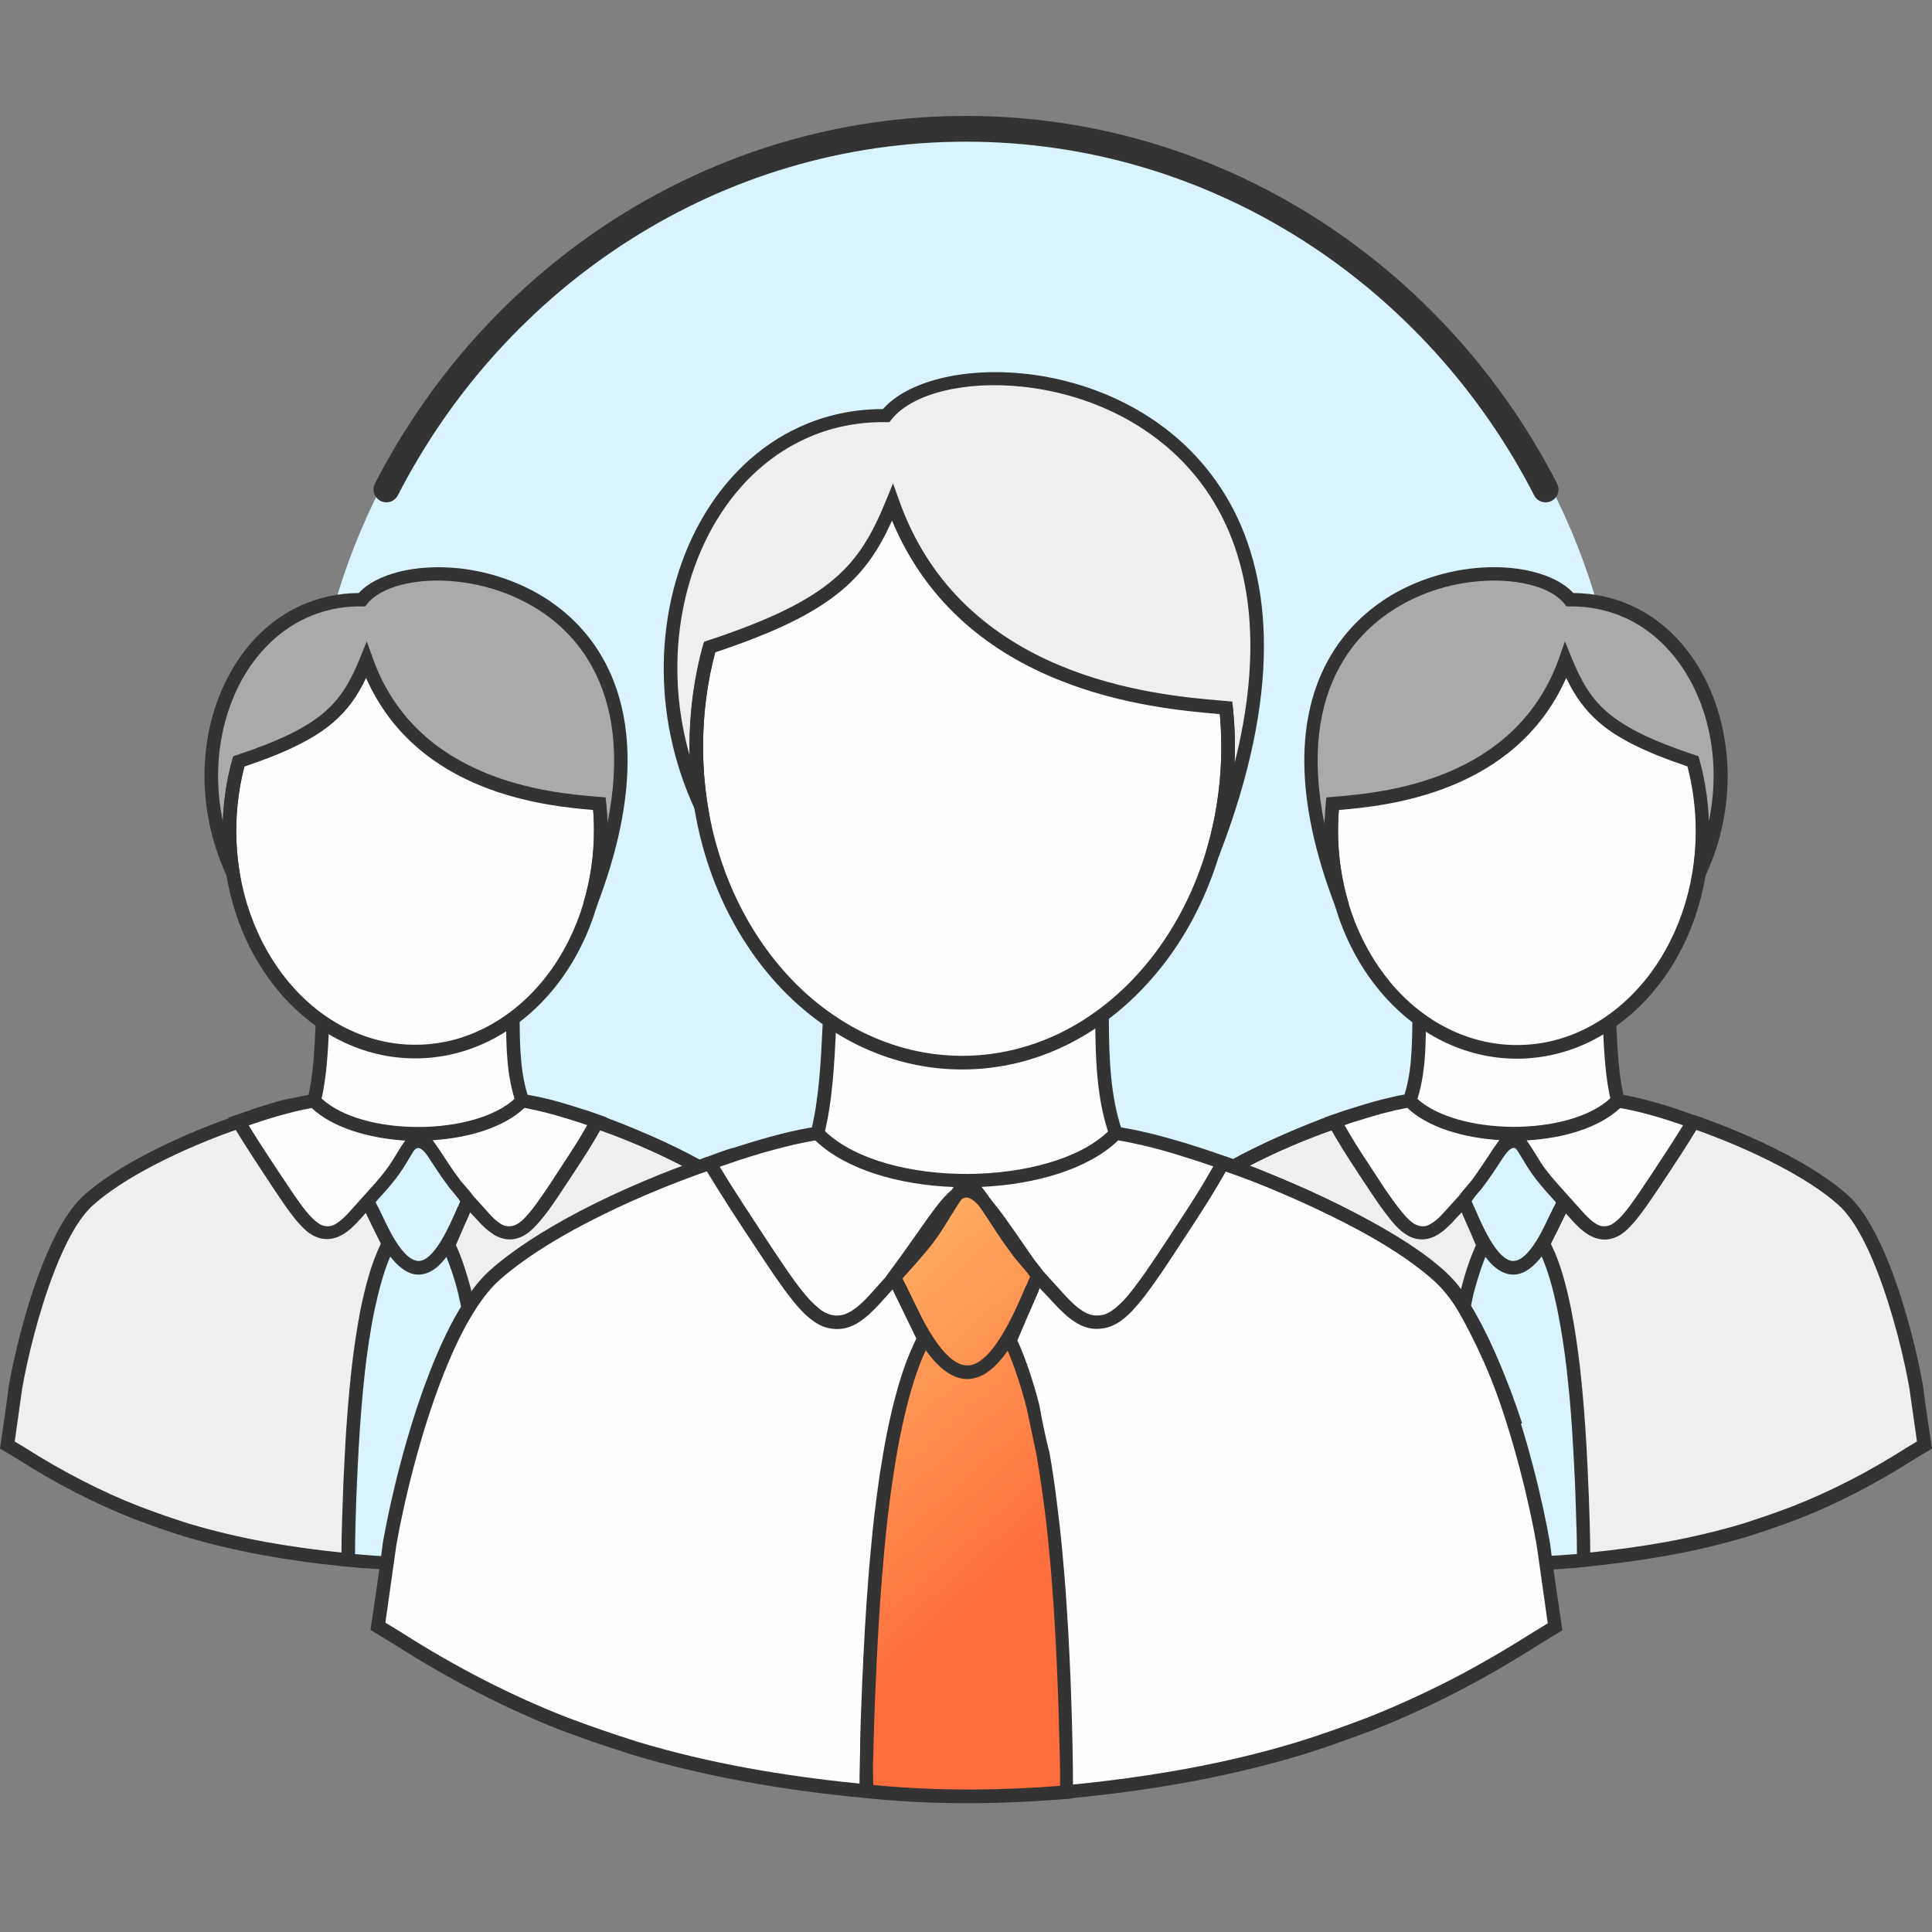 <svg width="75" height="75" viewBox="0 0 75 75" fill="none" xmlns="http://www.w3.org/2000/svg">
<rect x="0" y="0" width="75" height="75" fill="#808080" stroke="none"/>
<g clip-path="url(#clip0_14263_108831)">
<path fill-rule="evenodd" clip-rule="evenodd" d="M37.5 56C51.545 56 63 44.545 63 30.5C63 16.455 51.545 5 37.5 5C23.455 5 12 16.455 12 30.5C12 44.545 23.455 56 37.5 56Z" fill="#D9F4FF"/>
<path d="M60 19C55.735 10.687 47.243 5 37.5 5C27.757 5 19.265 10.687 15 19" stroke="#333333" stroke-linecap="round" stroke-linejoin="round"/>
<path fill-rule="evenodd" clip-rule="evenodd" d="M16.11 40.822C17.505 40.822 18.799 40.352 19.905 39.541C20.388 39.187 20.833 38.762 21.233 38.287C21.966 37.409 22.538 36.343 22.899 35.155C23.172 34.25 23.322 33.272 23.322 32.25C23.322 31.897 23.305 31.543 23.266 31.201C21.627 31.057 16.033 30.732 14.222 25.634C13.466 27.479 12.683 28.423 9.266 29.555C9.033 30.406 8.899 31.311 8.899 32.25C8.899 32.808 8.944 33.349 9.027 33.88C9.305 35.581 9.999 37.105 10.988 38.287C11.438 38.828 11.955 39.298 12.511 39.684C13.577 40.408 14.805 40.822 16.11 40.822Z" fill="#FEFEFE"/>
<path fill-rule="evenodd" clip-rule="evenodd" d="M14.222 25.633C16.033 30.73 21.627 31.051 23.266 31.2C23.299 31.542 23.322 31.896 23.322 32.249C23.322 33.266 23.172 34.249 22.899 35.154C27.872 22.314 16.022 20.784 14.055 23.28C9.294 23.214 6.799 29.04 9.038 33.879C8.955 33.354 8.911 32.807 8.911 32.249C8.911 31.31 9.038 30.399 9.272 29.554C12.683 28.422 13.466 27.477 14.222 25.633Z" fill="#AAAAAA"/>
<path fill-rule="evenodd" clip-rule="evenodd" d="M23.528 31.173C23.545 31.355 23.561 31.532 23.567 31.714L23.578 31.968C24.117 29.323 23.784 27.329 22.978 25.871C22.4 24.822 21.573 24.048 20.65 23.518C19.723 22.982 18.706 22.684 17.745 22.579C16.184 22.413 14.795 22.762 14.256 23.441L14.178 23.54H14.05C13.261 23.529 12.539 23.689 11.889 23.988C10.845 24.468 10 25.308 9.411 26.351C8.817 27.412 8.484 28.682 8.467 30.013C8.461 30.626 8.517 31.25 8.65 31.88C8.661 31.532 8.695 31.189 8.739 30.853C8.8 30.383 8.895 29.93 9.017 29.488L9.056 29.356L9.189 29.312C10.861 28.759 11.884 28.251 12.572 27.666C13.25 27.091 13.617 26.423 13.978 25.54L14.239 24.899L14.473 25.551C16.172 30.333 21.361 30.775 23.134 30.924L23.511 30.957L23.528 31.173ZM23.045 31.742L23.028 31.444C21.195 31.289 16.2 30.814 14.211 26.318C13.889 26.998 13.511 27.555 12.911 28.064C12.189 28.677 11.145 29.201 9.484 29.759C9.384 30.135 9.306 30.521 9.256 30.919C9.2 31.35 9.167 31.797 9.167 32.255C9.167 32.526 9.178 32.791 9.2 33.051C9.223 33.321 9.256 33.586 9.295 33.84L9.6 35.724L8.795 33.99C8.195 32.692 7.923 31.322 7.939 30.008C7.956 28.583 8.311 27.23 8.95 26.097C9.589 24.954 10.517 24.037 11.667 23.513C12.345 23.203 13.106 23.027 13.928 23.021C14.617 22.27 16.134 21.889 17.8 22.06C18.834 22.171 19.922 22.491 20.917 23.065C21.911 23.645 22.811 24.479 23.439 25.622C24.595 27.715 24.845 30.831 23.145 35.232L23.139 35.254L22.639 35.083C22.773 34.636 22.878 34.172 22.95 33.697C23.017 33.233 23.056 32.747 23.056 32.255C23.061 32.073 23.056 31.902 23.045 31.742Z" fill="#333333"/>
<path fill-rule="evenodd" clip-rule="evenodd" d="M26.883 45.163C26.328 44.87 25.744 44.588 25.195 44.345C24.417 43.997 23.695 43.715 23.189 43.533C22.806 44.235 22.417 44.826 21.983 45.494C21.706 45.914 21.467 46.284 21.228 46.626C21.006 46.946 20.811 47.206 20.628 47.399C20.472 47.565 20.328 47.687 20.178 47.764C20.044 47.836 19.906 47.869 19.756 47.863C19.678 47.863 19.6 47.847 19.522 47.825C19.445 47.802 19.367 47.764 19.294 47.714C19.206 47.659 19.111 47.587 19.017 47.504C18.922 47.421 18.822 47.316 18.711 47.195C18.528 46.996 18.35 46.792 18.167 46.593C18.122 46.527 18.078 46.471 18.028 46.411C18.072 46.471 18.117 46.538 18.161 46.604L18.017 46.935C18.006 46.957 17.994 46.985 17.983 47.007L17.411 48.344C17.656 48.868 17.861 49.476 18.033 50.144L18.3 51.403C18.445 52.232 18.556 53.121 18.639 53.994C18.739 55.026 18.806 56.065 18.845 56.976C18.889 57.898 18.911 58.683 18.922 59.246L18.939 59.903V60.588C21.217 60.367 23.261 60.008 25.211 59.423C25.922 59.196 26.25 59.086 27.122 58.76C28.645 58.163 30.128 57.401 31.645 56.435L32.172 56.114L31.856 53.878C31.667 52.79 31.233 50.94 30.611 49.327C30.345 48.675 30.033 48.029 29.667 47.388C29.461 47.073 29.244 46.803 29.011 46.598C28.478 46.112 27.728 45.621 26.883 45.163Z" fill="#EFEFEF"/>
<path fill-rule="evenodd" clip-rule="evenodd" d="M13.622 56.965C13.666 56.004 13.733 54.977 13.833 53.961C13.861 53.69 13.889 53.425 13.916 53.154C14.005 52.392 14.117 51.635 14.255 50.928C14.439 49.99 14.678 49.15 14.972 48.526L15.083 48.294L14.711 47.521L14.278 46.637C14.255 46.659 14.239 46.681 14.216 46.703C14.072 46.869 13.922 47.029 13.778 47.195C13.672 47.316 13.566 47.421 13.472 47.504C13.383 47.587 13.289 47.659 13.2 47.714C13.122 47.758 13.044 47.797 12.966 47.825C12.894 47.847 12.816 47.863 12.733 47.863C12.583 47.869 12.444 47.836 12.311 47.764C12.166 47.687 12.017 47.565 11.861 47.399C11.722 47.25 11.572 47.057 11.405 46.83C11.239 46.599 11.061 46.339 10.867 46.046C10.316 45.218 9.772 44.406 9.267 43.55C7.055 44.312 4.722 45.439 3.444 46.582C1.961 47.913 0.922 52 0.6 53.861L0.283 56.098L0.811 56.418C2.328 57.385 3.811 58.147 5.333 58.743C6.205 59.069 6.533 59.18 7.244 59.406C9.194 59.992 11.239 60.351 13.511 60.572V59.892C13.511 59.798 13.517 59.699 13.517 59.594L13.528 59.252C13.528 59.218 13.528 59.185 13.528 59.152C13.555 58.5 13.583 57.755 13.622 56.965Z" fill="#EFEFEF"/>
<path fill-rule="evenodd" clip-rule="evenodd" d="M18.95 60.593V59.908L18.933 59.251C18.917 58.694 18.894 57.904 18.855 56.981C18.811 56.065 18.75 55.032 18.65 53.999C18.567 53.126 18.456 52.237 18.311 51.409L18.044 50.15C17.872 49.481 17.672 48.874 17.422 48.349L18.161 46.604C15.911 43.384 16.472 43.671 14.267 46.626L14.706 47.521L15.078 48.294L14.967 48.526C14.672 49.15 14.433 49.995 14.25 50.928C14.111 51.635 14 52.392 13.911 53.154C13.883 53.419 13.85 53.69 13.828 53.96C13.728 54.977 13.667 56.004 13.617 56.965C13.578 57.755 13.556 58.5 13.533 59.152C13.533 59.185 13.533 59.218 13.533 59.251L13.522 59.594C13.522 59.699 13.517 59.798 13.517 59.892V60.571C13.522 60.571 13.528 60.571 13.533 60.571C13.667 60.582 13.8 60.599 13.933 60.61C15.483 60.742 17.194 60.742 18.95 60.593Z" fill="#D9F4FF"/>
<path fill-rule="evenodd" clip-rule="evenodd" d="M9.35 43.793C8.2 44.19 7.017 44.687 5.972 45.234C5.039 45.72 4.211 46.25 3.622 46.775C3.05 47.283 2.539 48.25 2.117 49.338C1.489 50.945 1.05 52.812 0.861 53.9L0.572 55.96L0.961 56.192C1.711 56.672 2.456 57.097 3.2 57.478C3.944 57.86 4.683 58.197 5.439 58.489C5.872 58.649 6.172 58.76 6.444 58.854C6.733 58.953 6.989 59.036 7.328 59.146C8.294 59.434 9.289 59.671 10.317 59.859C11.261 60.03 12.239 60.168 13.256 60.268C13.256 59.544 13.289 58.815 13.311 58.092C13.322 57.721 13.339 57.335 13.361 56.943C13.383 56.451 13.411 55.949 13.444 55.457C13.478 54.966 13.517 54.452 13.567 53.927L13.65 53.115C13.694 52.712 13.75 52.32 13.806 51.939C13.861 51.575 13.922 51.215 13.989 50.867C14.089 50.376 14.2 49.907 14.328 49.481C14.444 49.084 14.583 48.719 14.728 48.404L14.783 48.283L14.467 47.62L13.961 46.582L14.056 46.455C14.378 46.018 14.633 45.654 14.85 45.35C15.461 44.483 15.778 44.025 16.222 44.025C16.7 44.019 17.083 44.571 17.889 45.742L18.456 46.56L17.7 48.333C17.806 48.57 17.906 48.819 17.994 49.084C18.1 49.398 18.2 49.73 18.289 50.078L18.561 51.354C18.628 51.751 18.694 52.171 18.75 52.602C18.811 53.055 18.861 53.508 18.906 53.966C18.956 54.502 19 55.015 19.033 55.512C19.067 56.004 19.094 56.495 19.117 56.965C19.139 57.418 19.156 57.849 19.167 58.235L19.194 59.235C19.206 59.77 19.211 60.29 19.211 60.825L18.967 60.847C18.089 60.919 17.217 60.958 16.361 60.958C15.517 60.958 14.694 60.925 13.906 60.859C13.689 60.842 13.478 60.82 13.267 60.803V60.798C12.206 60.693 11.189 60.549 10.217 60.373C9.161 60.179 8.15 59.942 7.172 59.649H7.167C6.8 59.533 6.533 59.445 6.261 59.351C5.978 59.251 5.672 59.141 5.239 58.981C4.472 58.682 3.711 58.335 2.95 57.948C2.189 57.556 1.433 57.12 0.667 56.633L0 56.23C0.111 55.429 0.244 54.618 0.339 53.817C0.533 52.707 0.978 50.801 1.622 49.155C2.072 48.001 2.628 46.963 3.267 46.394C3.889 45.836 4.75 45.284 5.728 44.776C6.8 44.218 8.006 43.71 9.178 43.307L9.35 43.793ZM13.783 60.328L13.956 60.345C14.728 60.417 15.533 60.45 16.367 60.444C17.117 60.444 17.894 60.411 18.689 60.35V59.909L18.678 59.257L18.65 58.257C18.639 57.882 18.622 57.462 18.6 56.992C18.578 56.545 18.55 56.059 18.517 55.551C18.483 55.037 18.439 54.524 18.394 54.021C18.35 53.574 18.3 53.121 18.244 52.679C18.189 52.27 18.128 51.862 18.056 51.453L17.789 50.216C17.706 49.884 17.611 49.564 17.506 49.266C17.406 48.979 17.3 48.708 17.183 48.459L17.133 48.355L17.867 46.637L17.461 46.051C16.767 45.041 16.433 44.56 16.233 44.566C16.067 44.566 15.794 44.947 15.289 45.67C15.089 45.958 14.856 46.289 14.578 46.665L14.944 47.416L15.372 48.305L15.211 48.647C15.072 48.934 14.95 49.277 14.839 49.653C14.717 50.061 14.611 50.514 14.511 50.989C14.444 51.326 14.383 51.679 14.328 52.038C14.267 52.425 14.217 52.812 14.172 53.198L14.089 53.999C14.044 54.491 14 54.999 13.967 55.512C13.933 56.026 13.906 56.517 13.883 56.987C13.867 57.385 13.85 57.771 13.833 58.13C13.811 58.859 13.783 59.594 13.783 60.328ZM30.856 50.735C30.672 50.161 30.456 49.586 30.2 49.012C29.95 48.443 29.656 47.88 29.322 47.316C29.017 46.803 28.222 46.228 27.272 45.681C25.839 44.859 24.072 44.13 23.094 43.782L23.272 43.29C24.267 43.644 26.067 44.389 27.539 45.234C28.556 45.82 29.422 46.455 29.778 47.051C30.122 47.631 30.422 48.217 30.683 48.802C30.939 49.382 31.161 49.978 31.356 50.58L30.856 50.735Z" fill="#333333"/>
<path fill-rule="evenodd" clip-rule="evenodd" d="M56.05 60.593V59.908L56.066 59.251C56.083 58.694 56.105 57.904 56.144 56.981C56.189 56.065 56.25 55.032 56.35 53.999C56.433 53.126 56.544 52.237 56.689 51.409L56.955 50.15C57.128 49.481 57.328 48.874 57.578 48.349L56.833 46.604C59.083 43.384 58.522 43.671 60.728 46.626L60.294 47.521L59.922 48.294L60.028 48.526C60.322 49.15 60.561 49.995 60.744 50.928C60.883 51.635 60.994 52.392 61.083 53.154C61.117 53.419 61.144 53.69 61.166 53.96C61.261 54.977 61.328 56.004 61.378 56.965C61.416 57.755 61.439 58.5 61.461 59.152C61.461 59.185 61.461 59.218 61.461 59.251L61.472 59.594C61.472 59.699 61.478 59.798 61.478 59.892V60.571C61.472 60.571 61.467 60.571 61.467 60.571C61.333 60.582 61.2 60.599 61.066 60.61C59.511 60.742 57.805 60.742 56.05 60.593Z" fill="#D9F4FF"/>
<path fill-rule="evenodd" clip-rule="evenodd" d="M48.117 45.163C48.673 44.87 49.256 44.588 49.806 44.345C50.584 43.997 51.306 43.715 51.812 43.533C52.195 44.235 52.578 44.826 53.017 45.494C53.295 45.914 53.534 46.284 53.773 46.626C53.995 46.946 54.19 47.206 54.373 47.399C54.528 47.565 54.673 47.687 54.823 47.764C54.956 47.836 55.095 47.869 55.245 47.863C55.323 47.863 55.401 47.847 55.478 47.825C55.556 47.802 55.634 47.764 55.706 47.714C55.795 47.659 55.889 47.587 55.984 47.504C56.078 47.421 56.178 47.316 56.289 47.195C56.473 46.996 56.651 46.792 56.834 46.593C56.878 46.527 56.923 46.471 56.973 46.411C56.928 46.471 56.884 46.538 56.84 46.604L56.984 46.935C56.995 46.957 57.006 46.985 57.017 47.007L57.59 48.344C57.345 48.868 57.139 49.476 56.967 50.144L56.701 51.403C56.556 52.232 56.445 53.121 56.362 53.994C56.262 55.026 56.195 56.065 56.156 56.976C56.112 57.898 56.09 58.683 56.078 59.246L56.062 59.903V60.588C53.784 60.367 51.739 60.008 49.795 59.423C49.084 59.196 48.756 59.086 47.884 58.76C46.362 58.163 44.878 57.401 43.362 56.435L42.834 56.114L43.151 53.878C43.34 52.79 43.773 50.94 44.395 49.327C44.662 48.675 44.973 48.029 45.34 47.388C45.545 47.073 45.762 46.803 45.995 46.598C46.523 46.112 47.267 45.621 48.117 45.163Z" fill="#EFEFEF"/>
<path fill-rule="evenodd" clip-rule="evenodd" d="M61.377 56.965C61.333 56.004 61.266 54.977 61.166 53.961C61.139 53.69 61.111 53.425 61.083 53.154C60.994 52.392 60.883 51.635 60.744 50.928C60.561 49.99 60.322 49.15 60.027 48.526L59.922 48.294L60.294 47.521L60.727 46.637C60.75 46.659 60.766 46.681 60.788 46.703C60.933 46.869 61.083 47.029 61.227 47.195C61.333 47.316 61.438 47.421 61.533 47.504C61.627 47.587 61.716 47.659 61.805 47.714C61.883 47.758 61.961 47.797 62.038 47.825C62.111 47.847 62.188 47.863 62.272 47.863C62.422 47.869 62.561 47.836 62.694 47.764C62.839 47.687 62.989 47.565 63.144 47.399C63.283 47.25 63.433 47.057 63.6 46.83C63.766 46.599 63.944 46.339 64.138 46.046C64.683 45.218 65.227 44.406 65.739 43.55C67.95 44.312 70.283 45.444 71.561 46.587C73.044 47.919 74.083 52.005 74.405 53.867L74.722 56.103L74.194 56.424C72.677 57.39 71.194 58.153 69.672 58.749C68.8 59.075 68.472 59.185 67.761 59.412C65.811 59.997 63.766 60.356 61.494 60.577V59.898C61.494 59.804 61.489 59.704 61.489 59.599L61.477 59.257C61.477 59.224 61.477 59.191 61.477 59.158C61.438 58.5 61.416 57.755 61.377 56.965Z" fill="#EFEFEF"/>
<path fill-rule="evenodd" clip-rule="evenodd" d="M12.194 42.733C13.872 44.473 18.683 44.412 20.278 42.733C19.939 41.739 19.917 40.706 19.905 39.674C19.905 39.668 19.905 39.596 19.905 39.541C18.805 40.353 17.505 40.822 16.111 40.822C14.8 40.822 13.572 40.408 12.517 39.685C12.517 39.723 12.517 39.756 12.517 39.756C12.467 40.784 12.422 41.816 12.194 42.733Z" fill="#FEFEFE"/>
<path fill-rule="evenodd" clip-rule="evenodd" d="M9.267 43.544C9.778 44.4 10.322 45.212 10.867 46.041C11.061 46.333 11.239 46.599 11.405 46.831C11.572 47.057 11.722 47.245 11.861 47.399C12.017 47.565 12.167 47.687 12.311 47.764C12.444 47.836 12.583 47.869 12.733 47.863C12.811 47.863 12.889 47.847 12.967 47.825C13.044 47.797 13.122 47.764 13.2 47.714C13.289 47.659 13.383 47.587 13.472 47.504C13.567 47.416 13.672 47.311 13.778 47.195C13.922 47.029 14.072 46.869 14.217 46.703C14.239 46.681 14.255 46.659 14.278 46.637L14.272 46.626C15.155 45.444 15.594 44.693 15.944 44.417C15.983 44.362 16.022 44.306 16.061 44.257H16.461C16.55 44.373 16.633 44.478 16.706 44.588C17.006 44.914 17.4 45.511 18.028 46.411C18.078 46.471 18.122 46.527 18.167 46.593C18.35 46.792 18.528 46.996 18.711 47.195C18.822 47.316 18.922 47.421 19.017 47.504C19.111 47.587 19.2 47.659 19.294 47.714C19.372 47.758 19.45 47.797 19.522 47.825C19.594 47.847 19.672 47.863 19.756 47.863C19.905 47.869 20.044 47.836 20.178 47.764C20.328 47.687 20.472 47.565 20.628 47.399C20.805 47.206 21.006 46.946 21.228 46.626C21.467 46.284 21.706 45.919 21.983 45.494C22.422 44.826 22.811 44.235 23.189 43.533C23.122 43.511 23.05 43.483 22.983 43.462C22.839 43.412 22.7 43.362 22.561 43.318C22.533 43.307 22.506 43.301 22.478 43.29C22.05 43.152 21.639 43.031 21.272 42.937C20.911 42.848 20.578 42.777 20.283 42.732C18.689 44.411 13.878 44.472 12.2 42.732C11.905 42.777 11.572 42.848 11.211 42.937C10.839 43.031 10.433 43.152 10.005 43.29C9.755 43.373 9.511 43.462 9.267 43.544Z" fill="#FEFEFE"/>
<path fill-rule="evenodd" clip-rule="evenodd" d="M23.289 43.324C24.461 43.727 25.667 44.236 26.739 44.793C27.717 45.301 28.578 45.854 29.2 46.412C29.839 46.986 30.395 48.019 30.845 49.179C31.489 50.83 31.933 52.73 32.128 53.845C32.222 54.646 32.356 55.458 32.472 56.259L31.8 56.662C31.039 57.148 30.278 57.584 29.517 57.977C28.756 58.369 27.994 58.711 27.233 59.009H27.228C26.789 59.17 26.489 59.28 26.206 59.379C25.928 59.473 25.661 59.562 25.3 59.678H25.294C24.311 59.97 23.3 60.213 22.25 60.407C21.2 60.6 20.111 60.744 18.961 60.854L18.911 60.335C20.044 60.224 21.117 60.081 22.15 59.893C23.178 59.705 24.172 59.468 25.139 59.181C25.489 59.07 25.744 58.987 26.028 58.888C26.306 58.794 26.6 58.684 27.033 58.523C27.789 58.225 28.533 57.888 29.272 57.513C30.017 57.132 30.756 56.701 31.511 56.22L31.9 55.988L31.606 53.928C31.417 52.835 30.978 50.974 30.35 49.361C29.928 48.273 29.417 47.306 28.845 46.798C28.256 46.268 27.428 45.743 26.489 45.257C25.445 44.711 24.261 44.213 23.111 43.816L23.289 43.324Z" fill="#333333"/>
<path fill-rule="evenodd" clip-rule="evenodd" d="M12.1 43.014C11.995 43.031 11.889 43.053 11.778 43.075C11.611 43.108 11.439 43.153 11.267 43.197C11.078 43.246 10.889 43.296 10.7 43.351C10.506 43.407 10.3 43.473 10.078 43.545L9.656 43.688C10.045 44.329 10.461 44.953 10.878 45.583L11.367 46.312C11.445 46.428 11.528 46.549 11.622 46.676C11.706 46.787 11.778 46.892 11.85 46.98C11.922 47.068 11.989 47.151 12.056 47.218C12.122 47.289 12.189 47.356 12.261 47.411C12.322 47.461 12.378 47.499 12.434 47.532C12.478 47.554 12.528 47.577 12.578 47.587C12.628 47.599 12.678 47.604 12.728 47.604L12.806 47.599L12.884 47.582L12.972 47.543C13 47.532 13.028 47.516 13.061 47.494C13.1 47.471 13.139 47.444 13.172 47.416C13.217 47.383 13.256 47.35 13.295 47.317L13.434 47.184C13.484 47.135 13.534 47.079 13.578 47.03C13.795 46.787 14.011 46.544 14.228 46.306C14.484 46.025 14.728 45.754 14.961 45.45C15.117 45.246 15.256 45.025 15.389 44.804C15.495 44.627 15.6 44.45 15.728 44.279C14.3 44.185 12.917 43.777 12.1 43.014ZM11.672 42.562C11.845 42.523 12.006 42.495 12.156 42.473L12.289 42.451L12.467 42.628C13.278 43.39 14.772 43.755 16.267 43.749C17.761 43.743 19.239 43.362 20.006 42.628L20.178 42.451L20.311 42.473C20.456 42.495 20.617 42.523 20.789 42.556C20.972 42.595 21.15 42.633 21.328 42.678C21.528 42.727 21.728 42.782 21.928 42.843C22.134 42.904 22.345 42.97 22.55 43.037C22.884 43.13 23.233 43.269 23.567 43.385L23.422 43.655C23.234 44.003 23.039 44.334 22.834 44.66C22.617 45.008 22.417 45.312 22.206 45.632L21.811 46.229C21.689 46.411 21.572 46.588 21.445 46.77C21.334 46.93 21.228 47.074 21.117 47.212C21.017 47.344 20.917 47.461 20.817 47.565C20.734 47.654 20.65 47.737 20.567 47.803C20.484 47.875 20.395 47.935 20.3 47.985C20.211 48.029 20.122 48.062 20.034 48.085C19.945 48.107 19.85 48.118 19.75 48.112C19.7 48.112 19.645 48.107 19.6 48.096C19.55 48.09 19.5 48.074 19.45 48.057H19.445C19.395 48.04 19.345 48.018 19.295 47.996C19.25 47.974 19.2 47.952 19.156 47.919C19.106 47.886 19.05 47.847 19 47.808C18.95 47.77 18.895 47.726 18.845 47.681C18.795 47.637 18.745 47.587 18.684 47.527L18.517 47.35C18.361 47.173 18.084 46.908 17.95 46.72C17.867 46.599 17.767 46.488 17.672 46.378C17.567 46.257 17.461 46.135 17.361 45.991C17.161 45.726 16.995 45.478 16.834 45.229C16.678 44.986 16.517 44.749 16.328 44.495H16.189C16.061 44.671 15.95 44.854 15.839 45.041C15.7 45.273 15.556 45.505 15.378 45.737C15.139 46.052 14.883 46.334 14.611 46.627L13.967 47.344C13.911 47.411 13.856 47.466 13.8 47.521L13.639 47.676C13.584 47.726 13.534 47.764 13.484 47.803C13.428 47.847 13.378 47.88 13.322 47.913C13.278 47.941 13.234 47.963 13.184 47.985C13.139 48.007 13.089 48.029 13.039 48.046H13.028C12.978 48.062 12.928 48.074 12.878 48.085C12.834 48.09 12.778 48.096 12.728 48.101C12.628 48.101 12.534 48.096 12.445 48.074C12.356 48.051 12.267 48.018 12.178 47.974C12.089 47.924 12 47.869 11.911 47.797C11.834 47.731 11.75 47.654 11.661 47.554C11.584 47.477 11.506 47.383 11.428 47.284C11.35 47.184 11.267 47.074 11.184 46.963C11.111 46.864 11.022 46.731 10.922 46.588L10.639 46.168L10.428 45.848C9.95 45.124 9.478 44.412 9.028 43.661L8.861 43.385C9.206 43.263 9.567 43.153 9.9 43.026C10.111 42.959 10.322 42.893 10.539 42.827C10.75 42.766 10.945 42.711 11.128 42.667C11.328 42.639 11.506 42.595 11.672 42.562ZM16.795 44.263C16.978 44.511 17.128 44.738 17.278 44.97C17.434 45.202 17.584 45.439 17.784 45.704L17.789 45.71C17.872 45.831 17.972 45.947 18.072 46.058C18.178 46.179 18.278 46.295 18.378 46.433L18.906 47.019L19.056 47.184C19.1 47.228 19.145 47.273 19.183 47.311C19.228 47.35 19.267 47.383 19.306 47.416C19.345 47.449 19.384 47.471 19.422 47.499L19.511 47.549C19.539 47.56 19.567 47.577 19.595 47.582L19.678 47.599L19.756 47.604C19.806 47.604 19.856 47.599 19.906 47.587C19.956 47.577 20 47.56 20.05 47.532C20.106 47.505 20.167 47.461 20.228 47.411C20.289 47.361 20.361 47.295 20.428 47.218C20.511 47.129 20.6 47.024 20.695 46.897C20.789 46.776 20.889 46.638 21 46.477C21.111 46.317 21.234 46.141 21.361 45.947L21.75 45.351C21.978 45.003 22.189 44.682 22.372 44.39C22.517 44.158 22.656 43.926 22.795 43.677L22.472 43.567L22.378 43.539C22.161 43.467 21.956 43.407 21.767 43.351C21.561 43.291 21.367 43.235 21.189 43.191C21 43.147 20.828 43.103 20.672 43.07C20.561 43.048 20.461 43.026 20.356 43.009C19.589 43.749 18.222 44.174 16.795 44.263Z" fill="#333333"/>
<path fill-rule="evenodd" clip-rule="evenodd" d="M65.817 43.301C66.989 43.705 68.194 44.213 69.266 44.77C70.244 45.279 71.105 45.831 71.728 46.389C72.366 46.958 72.916 47.996 73.372 49.156C74.016 50.802 74.461 52.707 74.655 53.817C74.75 54.618 74.883 55.43 75 56.231L74.328 56.639C73.561 57.125 72.805 57.562 72.044 57.954C71.283 58.346 70.528 58.688 69.755 58.987C69.322 59.147 69.016 59.257 68.733 59.357C68.461 59.45 68.2 59.533 67.828 59.655H67.822C66.839 59.948 65.828 60.191 64.778 60.378C63.805 60.555 62.789 60.693 61.728 60.804V60.809L61.089 60.87C60.3 60.936 59.478 60.975 58.633 60.969C57.778 60.969 56.905 60.931 56.028 60.859L55.783 60.837C55.783 60.301 55.789 59.782 55.8 59.246L55.828 58.241C55.839 57.854 55.855 57.424 55.878 56.971C55.9 56.501 55.928 56.01 55.961 55.518C55.994 55.027 56.033 54.508 56.089 53.972C56.133 53.519 56.183 53.06 56.244 52.608C56.3 52.177 56.366 51.757 56.433 51.359L56.705 50.084C56.794 49.741 56.889 49.404 57 49.089C57.089 48.824 57.189 48.576 57.294 48.338L56.539 46.566L57.105 45.748C57.911 44.583 58.289 44.03 58.772 44.03C59.216 44.03 59.539 44.489 60.144 45.356C60.361 45.665 60.616 46.03 60.939 46.461L61.033 46.587L60.528 47.626L60.205 48.289L60.261 48.405C60.416 48.73 60.555 49.106 60.678 49.526C60.8 49.946 60.905 50.398 61 50.868C61.066 51.216 61.128 51.575 61.183 51.939C61.239 52.32 61.294 52.718 61.339 53.116L61.422 53.928C61.472 54.452 61.511 54.966 61.544 55.457C61.578 55.955 61.605 56.452 61.628 56.943C61.644 57.33 61.661 57.716 61.678 58.092C61.7 58.815 61.733 59.544 61.733 60.268C62.755 60.163 63.728 60.03 64.672 59.859C65.7 59.671 66.694 59.434 67.661 59.147C68 59.036 68.255 58.953 68.544 58.854C68.816 58.76 69.117 58.65 69.55 58.489C70.3 58.197 71.044 57.86 71.789 57.479C72.533 57.098 73.278 56.667 74.028 56.192L74.416 55.955L74.122 53.894C73.933 52.801 73.494 50.94 72.867 49.333C72.444 48.244 71.933 47.278 71.361 46.77C70.772 46.24 69.944 45.715 69.011 45.229C67.966 44.682 66.783 44.185 65.633 43.787L65.817 43.301ZM61.2 60.329H61.216C61.216 59.97 61.211 59.622 61.2 59.268C61.194 59.224 61.194 59.191 61.194 59.152L61.161 58.12C61.15 57.761 61.133 57.379 61.111 56.976C61.089 56.507 61.061 56.015 61.028 55.502C60.994 54.988 60.955 54.474 60.905 53.988L60.822 53.188C60.778 52.801 60.728 52.414 60.666 52.028C60.611 51.669 60.55 51.321 60.483 50.978C60.389 50.509 60.289 50.072 60.172 49.68C60.055 49.288 59.928 48.935 59.783 48.637L59.622 48.294L60.05 47.41L60.416 46.659C60.144 46.289 59.905 45.952 59.705 45.665C59.2 44.942 58.928 44.561 58.761 44.561C58.561 44.561 58.228 45.036 57.533 46.046L57.128 46.632L57.861 48.349L57.811 48.454C57.694 48.703 57.589 48.974 57.489 49.261C57.389 49.559 57.294 49.879 57.205 50.211L56.939 51.448C56.866 51.856 56.805 52.265 56.75 52.674C56.694 53.121 56.644 53.569 56.6 54.016C56.55 54.513 56.511 55.032 56.478 55.546C56.444 56.054 56.416 56.54 56.394 56.987C56.372 57.451 56.355 57.877 56.344 58.252L56.316 59.252L56.3 59.903V60.345C57.094 60.406 57.872 60.439 58.622 60.439C59.455 60.439 60.261 60.406 61.033 60.34L61.2 60.329ZM43.639 50.575C43.833 49.973 44.055 49.382 44.311 48.797C44.572 48.211 44.866 47.631 45.216 47.046C45.572 46.444 46.439 45.809 47.455 45.223C48.928 44.378 50.728 43.633 51.722 43.279L51.9 43.771C50.916 44.119 49.15 44.853 47.722 45.671C46.772 46.212 45.978 46.792 45.672 47.306C45.339 47.863 45.05 48.432 44.794 49.001C44.539 49.575 44.322 50.15 44.139 50.724L43.639 50.575Z" fill="#333333"/>
<path fill-rule="evenodd" clip-rule="evenodd" d="M51.884 43.816C50.734 44.213 49.55 44.711 48.506 45.257C47.567 45.743 46.745 46.273 46.15 46.798C45.578 47.312 45.067 48.278 44.645 49.361C44.017 50.968 43.578 52.835 43.389 53.923L43.095 55.983L43.484 56.215C44.234 56.695 44.978 57.121 45.722 57.507C46.461 57.888 47.206 58.225 47.961 58.518C48.395 58.678 48.695 58.788 48.967 58.882C49.245 58.976 49.506 59.065 49.856 59.175C50.828 59.468 51.817 59.7 52.845 59.888C53.878 60.075 54.956 60.219 56.084 60.329L56.034 60.849C54.884 60.738 53.795 60.594 52.745 60.401C51.689 60.208 50.678 59.97 49.7 59.672H49.695C49.334 59.556 49.072 59.473 48.789 59.374C48.506 59.275 48.206 59.17 47.767 59.004H47.761C47 58.706 46.239 58.358 45.478 57.971C44.717 57.579 43.961 57.143 43.195 56.657L42.523 56.254C42.639 55.453 42.767 54.641 42.867 53.84C43.061 52.724 43.506 50.824 44.15 49.179C44.6 48.024 45.156 46.986 45.795 46.412C46.417 45.854 47.278 45.301 48.256 44.793C49.328 44.236 50.534 43.727 51.706 43.324L51.884 43.816Z" fill="#333333"/>
<path fill-rule="evenodd" clip-rule="evenodd" d="M65.733 43.544C65.222 44.4 64.677 45.212 64.133 46.041C63.938 46.333 63.761 46.599 63.594 46.831C63.427 47.057 63.277 47.245 63.138 47.399C62.983 47.565 62.833 47.687 62.688 47.764C62.555 47.836 62.416 47.869 62.266 47.863C62.188 47.863 62.111 47.847 62.033 47.825C61.955 47.797 61.877 47.764 61.799 47.714C61.711 47.659 61.616 47.587 61.527 47.504C61.433 47.416 61.327 47.311 61.222 47.195C61.077 47.029 60.927 46.869 60.783 46.703C60.761 46.681 60.744 46.659 60.722 46.637L60.727 46.626C59.844 45.444 59.405 44.693 59.055 44.417C59.016 44.362 58.977 44.306 58.938 44.257H58.538C58.449 44.373 58.366 44.478 58.294 44.588C57.994 44.914 57.599 45.511 56.972 46.411C56.922 46.471 56.877 46.527 56.833 46.593C56.649 46.792 56.472 46.996 56.288 47.195C56.177 47.316 56.077 47.421 55.983 47.504C55.888 47.587 55.799 47.659 55.705 47.714C55.627 47.758 55.549 47.797 55.477 47.825C55.405 47.847 55.327 47.863 55.244 47.863C55.094 47.869 54.955 47.836 54.822 47.764C54.677 47.687 54.527 47.565 54.372 47.399C54.194 47.206 53.994 46.946 53.772 46.626C53.533 46.284 53.294 45.919 53.016 45.494C52.577 44.826 52.188 44.235 51.81 43.533C51.877 43.511 51.949 43.483 52.016 43.462C52.16 43.412 52.299 43.362 52.438 43.318C52.466 43.307 52.494 43.301 52.522 43.29C52.949 43.152 53.361 43.031 53.727 42.937C54.088 42.848 54.422 42.777 54.716 42.732C56.31 44.411 61.122 44.472 62.799 42.732C63.094 42.777 63.427 42.848 63.788 42.937C64.16 43.031 64.566 43.152 64.994 43.29C65.244 43.373 65.488 43.462 65.733 43.544Z" fill="#FEFEFE"/>
<path fill-rule="evenodd" clip-rule="evenodd" d="M62.806 42.733C61.123 44.473 56.317 44.412 54.723 42.733C55.062 41.739 55.084 40.706 55.095 39.674C55.095 39.668 55.095 39.596 55.095 39.541C56.195 40.353 57.495 40.822 58.889 40.822C60.2 40.822 61.428 40.408 62.484 39.685C62.484 39.723 62.484 39.756 62.484 39.756C62.534 40.784 62.578 41.816 62.806 42.733Z" fill="#FEFEFE"/>
<path fill-rule="evenodd" clip-rule="evenodd" d="M62.844 42.474C62.989 42.496 63.15 42.523 63.322 42.562C63.489 42.595 63.672 42.639 63.855 42.689C64.038 42.733 64.233 42.788 64.444 42.849C64.661 42.91 64.872 42.976 65.083 43.048C65.422 43.175 65.783 43.291 66.122 43.407L65.961 43.683C65.511 44.434 65.038 45.152 64.561 45.87L64.35 46.185L64.066 46.605C63.966 46.748 63.877 46.881 63.8 46.98C63.716 47.091 63.639 47.201 63.555 47.301C63.477 47.4 63.4 47.494 63.322 47.571C63.233 47.665 63.15 47.748 63.072 47.814C62.983 47.886 62.894 47.947 62.805 47.991C62.716 48.035 62.627 48.068 62.538 48.09C62.45 48.112 62.355 48.124 62.255 48.118C62.205 48.118 62.15 48.112 62.105 48.102C62.055 48.096 62.005 48.079 61.955 48.063H61.944C61.894 48.046 61.844 48.024 61.8 48.002C61.75 47.98 61.705 47.952 61.661 47.93C61.605 47.897 61.555 47.858 61.5 47.82C61.444 47.776 61.394 47.737 61.344 47.693L61.183 47.538L61.016 47.361L60.577 46.87L60.377 46.649C60.111 46.351 59.85 46.069 59.605 45.749C59.427 45.517 59.283 45.285 59.144 45.053C59.033 44.87 58.922 44.683 58.794 44.506H58.655C58.466 44.76 58.305 44.998 58.15 45.241C57.989 45.489 57.822 45.738 57.622 46.003C57.522 46.146 57.416 46.268 57.305 46.389C57.211 46.5 57.116 46.605 57.033 46.726C56.9 46.914 56.633 47.174 56.472 47.35C56.422 47.411 56.366 47.472 56.305 47.527C56.25 47.582 56.2 47.632 56.144 47.682C56.089 47.731 56.038 47.776 55.989 47.809C55.933 47.847 55.883 47.886 55.833 47.919C55.783 47.947 55.739 47.974 55.694 47.996C55.644 48.019 55.594 48.041 55.544 48.057H55.538C55.489 48.074 55.438 48.085 55.389 48.096C55.344 48.102 55.288 48.107 55.239 48.112C55.139 48.112 55.044 48.107 54.955 48.085C54.866 48.063 54.777 48.03 54.688 47.986C54.6 47.936 54.511 47.875 54.422 47.809C54.339 47.737 54.255 47.66 54.172 47.571C54.077 47.466 53.977 47.35 53.872 47.212C53.766 47.074 53.655 46.925 53.544 46.77C53.422 46.588 53.3 46.411 53.177 46.229L52.783 45.633C52.566 45.301 52.361 44.992 52.155 44.661C51.95 44.329 51.755 44.003 51.566 43.656L51.422 43.385C51.75 43.269 52.105 43.131 52.438 43.037C52.644 42.971 52.855 42.904 53.061 42.844C53.261 42.783 53.461 42.728 53.661 42.678C53.839 42.634 54.022 42.59 54.2 42.551C54.372 42.518 54.533 42.485 54.677 42.462L54.811 42.44L54.977 42.617C55.75 43.352 57.227 43.733 58.722 43.744C60.216 43.749 61.716 43.385 62.527 42.623L62.705 42.446L62.844 42.474ZM63.216 43.076C63.105 43.053 63 43.031 62.894 43.015C62.083 43.777 60.7 44.191 59.266 44.269C59.389 44.445 59.494 44.617 59.605 44.793C59.739 45.014 59.877 45.241 60.033 45.439C60.272 45.749 60.516 46.019 60.777 46.306C60.994 46.544 61.205 46.782 61.416 47.019L61.566 47.179L61.7 47.312L61.822 47.417C61.861 47.444 61.9 47.472 61.933 47.494L62.022 47.544L62.111 47.582L62.188 47.599L62.266 47.604C62.316 47.604 62.366 47.599 62.416 47.588C62.466 47.577 62.511 47.56 62.561 47.533C62.616 47.499 62.677 47.461 62.733 47.411C62.805 47.356 62.872 47.29 62.938 47.218C63.005 47.146 63.072 47.069 63.144 46.975C63.216 46.886 63.294 46.782 63.372 46.671C63.466 46.544 63.55 46.422 63.627 46.306L64.116 45.578C64.533 44.948 64.944 44.318 65.338 43.683L64.916 43.539C64.694 43.468 64.489 43.401 64.294 43.346C64.1 43.291 63.911 43.236 63.727 43.192C63.55 43.147 63.377 43.109 63.216 43.076ZM57.722 44.964C57.872 44.733 58.022 44.506 58.205 44.258C56.772 44.169 55.411 43.749 54.633 43.009C54.527 43.026 54.427 43.048 54.316 43.07C54.161 43.103 53.989 43.142 53.8 43.192C53.622 43.236 53.427 43.291 53.222 43.352C53.033 43.407 52.827 43.473 52.611 43.539L52.516 43.567L52.194 43.678C52.333 43.926 52.477 44.158 52.616 44.39C52.811 44.699 53.016 45.014 53.239 45.351L53.627 45.947C53.755 46.141 53.877 46.318 53.989 46.478C54.1 46.638 54.205 46.782 54.3 46.898C54.394 47.019 54.483 47.124 54.566 47.218C54.639 47.295 54.705 47.356 54.766 47.411C54.827 47.461 54.889 47.505 54.944 47.533C54.989 47.555 55.038 47.571 55.089 47.588C55.139 47.599 55.188 47.604 55.239 47.604L55.316 47.599C55.344 47.593 55.377 47.588 55.4 47.577C55.422 47.571 55.45 47.56 55.477 47.544L55.566 47.494C55.605 47.472 55.644 47.444 55.683 47.417C55.727 47.383 55.772 47.345 55.811 47.312C55.85 47.273 55.894 47.234 55.944 47.185C56.172 46.936 56.4 46.688 56.627 46.434C56.722 46.301 56.827 46.179 56.927 46.063C57.027 45.947 57.127 45.831 57.211 45.71L57.216 45.705C57.411 45.434 57.566 45.196 57.722 44.964Z" fill="#333333"/>
<path fill-rule="evenodd" clip-rule="evenodd" d="M58.883 40.822C57.489 40.822 56.188 40.352 55.089 39.541C54.605 39.187 54.161 38.762 53.761 38.287C53.027 37.409 52.455 36.343 52.094 35.155C51.822 34.25 51.672 33.272 51.672 32.25C51.672 31.897 51.688 31.543 51.727 31.201C53.366 31.057 58.961 30.732 60.772 25.634C61.527 27.479 62.311 28.423 65.727 29.555C65.966 30.406 66.094 31.311 66.094 32.25C66.094 32.808 66.05 33.349 65.966 33.88C65.689 35.581 64.994 37.105 64.005 38.287C63.555 38.828 63.038 39.298 62.483 39.684C61.422 40.408 60.194 40.822 58.883 40.822Z" fill="#FEFEFE"/>
<path fill-rule="evenodd" clip-rule="evenodd" d="M60.778 25.633C58.967 30.73 53.372 31.051 51.733 31.2C51.7 31.542 51.678 31.896 51.678 32.249C51.678 33.266 51.828 34.249 52.1 35.154C47.128 22.314 58.978 20.784 60.945 23.28C65.706 23.214 68.2 29.04 65.961 33.879C66.045 33.354 66.089 32.807 66.089 32.249C66.089 31.31 65.961 30.399 65.722 29.554C62.317 28.422 61.528 27.477 60.778 25.633Z" fill="#EFEFEF"/>
<path fill-rule="evenodd" clip-rule="evenodd" d="M62.739 39.569L62.745 39.806C62.795 40.8 62.839 41.795 63.062 42.667L62.55 42.794C62.317 41.872 62.273 40.85 62.223 39.834L62.217 39.58L62.739 39.569ZM54.473 42.651C54.634 42.176 54.723 41.69 54.767 41.198C54.812 40.696 54.823 40.187 54.828 39.674V39.48L55.356 39.486V39.679C55.35 40.204 55.345 40.723 55.295 41.248C55.245 41.778 55.15 42.303 54.973 42.822L54.473 42.651Z" fill="#333333"/>
<path fill-rule="evenodd" clip-rule="evenodd" d="M52 31.168C51.978 31.344 51.967 31.526 51.956 31.703C51.944 31.88 51.939 32.062 51.939 32.255C51.939 33.377 52.128 34.454 52.467 35.431C52.817 36.447 53.333 37.359 53.967 38.126C54.611 38.9 55.378 39.518 56.228 39.938C57.044 40.341 57.939 40.568 58.883 40.568C59.828 40.568 60.722 40.347 61.539 39.938C62.389 39.518 63.161 38.894 63.8 38.126C64.439 37.364 64.95 36.447 65.3 35.437C65.639 34.459 65.828 33.388 65.828 32.261C65.828 31.792 65.794 31.333 65.733 30.897C65.672 30.444 65.578 30.002 65.456 29.571L65.961 29.428C66.089 29.875 66.189 30.345 66.256 30.825C66.322 31.294 66.356 31.775 66.356 32.261C66.356 33.443 66.156 34.575 65.8 35.608C65.428 36.679 64.883 37.651 64.206 38.463C63.517 39.292 62.689 39.955 61.772 40.413C60.883 40.855 59.906 41.098 58.883 41.098C57.861 41.098 56.883 40.855 55.995 40.413C55.078 39.96 54.25 39.292 53.561 38.463C52.883 37.651 52.339 36.679 51.967 35.608C51.611 34.575 51.411 33.448 51.411 32.267C51.411 32.079 51.417 31.885 51.428 31.687C51.439 31.493 51.456 31.305 51.478 31.118L52 31.168Z" fill="#333333"/>
<path fill-rule="evenodd" clip-rule="evenodd" d="M51.728 31.2C51.694 31.542 51.672 31.896 51.672 32.249C51.672 33.266 51.822 34.249 52.094 35.154C47.122 22.314 58.972 20.784 60.939 23.28C65.7 23.214 68.194 29.04 65.955 33.879C66.039 33.354 66.083 32.807 66.083 32.249C66.083 31.31 65.955 30.399 65.717 29.554C62.305 28.422 61.517 27.477 60.761 25.633C58.967 30.73 53.367 31.056 51.728 31.2Z" fill="#AAAAAA"/>
<path fill-rule="evenodd" clip-rule="evenodd" d="M51.972 31.444L51.955 31.742C51.95 31.902 51.944 32.073 51.944 32.255C51.944 32.747 51.978 33.227 52.05 33.691C52.122 34.172 52.222 34.636 52.361 35.083L51.861 35.254C50.15 30.841 50.4 27.721 51.561 25.622C52.189 24.485 53.089 23.645 54.083 23.065C55.078 22.491 56.172 22.17 57.2 22.06C58.867 21.883 60.383 22.27 61.078 23.021C61.9 23.026 62.661 23.203 63.339 23.512C64.489 24.037 65.416 24.954 66.055 26.097C66.689 27.229 67.044 28.588 67.067 30.008C67.083 31.322 66.817 32.692 66.211 33.989L65.411 35.724L65.716 33.84C65.755 33.586 65.789 33.321 65.811 33.051C65.833 32.791 65.844 32.526 65.844 32.255C65.844 31.797 65.811 31.35 65.755 30.919C65.7 30.521 65.622 30.134 65.528 29.759C63.867 29.201 62.822 28.677 62.1 28.063C61.505 27.555 61.128 26.997 60.8 26.318C58.8 30.814 53.805 31.289 51.972 31.444ZM51.428 31.714C51.439 31.537 51.45 31.355 51.467 31.173L51.489 30.957L51.861 30.924C53.633 30.775 58.822 30.333 60.522 25.55L60.75 24.899L61.011 25.539C61.372 26.423 61.739 27.091 62.416 27.666C63.105 28.251 64.133 28.759 65.8 29.312L65.933 29.356L65.972 29.488C66.094 29.93 66.189 30.383 66.25 30.852C66.294 31.189 66.328 31.532 66.339 31.88C66.466 31.256 66.528 30.626 66.522 30.013C66.505 28.677 66.172 27.406 65.578 26.351C64.989 25.302 64.144 24.468 63.1 23.988C62.455 23.695 61.728 23.535 60.939 23.54H60.811L60.733 23.441C60.194 22.761 58.805 22.413 57.244 22.579C56.283 22.678 55.261 22.982 54.339 23.518C53.416 24.054 52.589 24.827 52.011 25.876C51.205 27.329 50.878 29.323 51.411 31.968L51.428 31.714Z" fill="#333333"/>
<path fill-rule="evenodd" clip-rule="evenodd" d="M60.806 47.057L60.528 47.632C59.717 49.311 58.989 49.703 58.306 49.372C57.694 49.073 57.2 48.129 56.733 47.041L57.217 46.837C57.639 47.825 58.072 48.676 58.539 48.902C58.933 49.096 59.417 48.736 60.056 47.405L60.333 46.831L60.806 47.057Z" fill="#333333"/>
<path fill-rule="evenodd" clip-rule="evenodd" d="M12.784 39.58L12.778 39.834C12.728 40.855 12.678 41.872 12.451 42.794L11.94 42.667C12.156 41.789 12.206 40.8 12.251 39.806L12.256 39.563L12.784 39.58ZM20.028 42.816C19.851 42.302 19.756 41.772 19.706 41.242C19.656 40.723 19.651 40.198 19.645 39.673V39.48L20.173 39.475V39.668C20.178 40.182 20.184 40.69 20.234 41.192C20.278 41.684 20.367 42.17 20.528 42.645L20.028 42.816Z" fill="#333333"/>
<path fill-rule="evenodd" clip-rule="evenodd" d="M14.661 46.831L14.938 47.405C15.577 48.736 16.061 49.096 16.455 48.902C16.916 48.676 17.355 47.825 17.777 46.837L18.261 47.041C17.794 48.129 17.3 49.073 16.689 49.372C16.011 49.703 15.277 49.316 14.466 47.632L14.188 47.057L14.661 46.831Z" fill="#333333"/>
<path fill-rule="evenodd" clip-rule="evenodd" d="M52.773 47.471C51.978 47.052 51.145 46.648 50.356 46.3C49.239 45.803 48.212 45.395 47.478 45.141C46.934 46.14 46.378 46.996 45.75 47.946C45.356 48.548 45.006 49.078 44.667 49.565C44.35 50.023 44.067 50.393 43.806 50.669C43.584 50.907 43.378 51.078 43.167 51.194C42.978 51.293 42.778 51.343 42.562 51.337C42.445 51.337 42.334 51.315 42.228 51.282C42.117 51.249 42.006 51.194 41.9 51.127C41.773 51.05 41.639 50.945 41.506 50.829C41.373 50.708 41.228 50.559 41.073 50.387C40.812 50.1 40.55 49.813 40.295 49.52C40.228 49.432 40.167 49.344 40.095 49.261C40.156 49.349 40.223 49.443 40.289 49.537L40.084 50.012C40.067 50.045 40.056 50.084 40.039 50.117L39.223 52.033C39.573 52.784 39.867 53.657 40.111 54.612L40.495 56.413C40.7 57.6 40.861 58.871 40.984 60.124C41.128 61.605 41.217 63.085 41.278 64.399C41.339 65.714 41.373 66.846 41.395 67.647L41.417 68.586V69.563C44.673 69.248 47.606 68.735 50.395 67.895C51.417 67.569 51.884 67.409 53.134 66.945C55.312 66.089 57.439 65.001 59.611 63.615L60.367 63.157L59.917 59.953C59.645 58.396 59.028 55.75 58.139 53.436C57.756 52.503 57.312 51.58 56.784 50.664C56.489 50.211 56.178 49.824 55.85 49.531C55.056 48.83 53.984 48.129 52.773 47.471Z" fill="#FEFEFE"/>
<path fill-rule="evenodd" clip-rule="evenodd" d="M33.783 64.372C33.849 62.997 33.944 61.522 34.083 60.07C34.121 59.683 34.16 59.297 34.205 58.916C34.333 57.822 34.494 56.739 34.694 55.729C34.96 54.387 35.299 53.183 35.721 52.282L35.877 51.957L35.344 50.846L34.727 49.576C34.699 49.609 34.672 49.642 34.638 49.676C34.427 49.908 34.221 50.145 34.01 50.377C33.855 50.548 33.71 50.697 33.572 50.824C33.438 50.946 33.31 51.045 33.177 51.123C33.072 51.189 32.96 51.244 32.844 51.277C32.738 51.31 32.627 51.333 32.51 51.333C32.299 51.338 32.099 51.288 31.905 51.189C31.699 51.078 31.488 50.902 31.26 50.664C31.06 50.449 30.844 50.173 30.61 49.852C30.372 49.521 30.116 49.145 29.838 48.726C29.055 47.538 28.277 46.373 27.544 45.152C24.383 46.246 21.033 47.864 19.205 49.499C17.077 51.399 15.594 57.253 15.133 59.921L14.683 63.124L15.438 63.582C17.61 64.969 19.738 66.057 21.916 66.913C23.166 67.377 23.638 67.537 24.655 67.863C27.444 68.702 30.377 69.216 33.633 69.531V68.559C33.638 68.421 33.638 68.277 33.644 68.133L33.66 67.642C33.66 67.598 33.66 67.548 33.666 67.504C33.688 66.57 33.727 65.504 33.783 64.372Z" fill="#FEFEFE"/>
<path fill-rule="evenodd" clip-rule="evenodd" d="M31.733 43.992C34.139 46.483 41.028 46.394 43.311 43.992C42.822 42.573 42.794 41.092 42.783 39.612C42.783 39.601 42.783 39.496 42.783 39.419C41.206 40.579 39.344 41.253 37.35 41.253C35.472 41.253 33.717 40.662 32.2 39.623C32.2 39.673 32.2 39.723 32.2 39.728C32.128 41.197 32.061 42.678 31.733 43.992Z" fill="#FEFEFE"/>
<path fill-rule="evenodd" clip-rule="evenodd" d="M37.35 41.253C39.344 41.253 41.205 40.585 42.783 39.419C43.477 38.911 44.111 38.304 44.683 37.619C45.733 36.365 46.55 34.835 47.066 33.134C47.461 31.836 47.672 30.433 47.672 28.975C47.672 28.467 47.644 27.965 47.594 27.468C45.25 27.263 37.233 26.799 34.644 19.498C33.566 22.138 32.438 23.491 27.55 25.109C27.211 26.324 27.027 27.622 27.027 28.97C27.027 29.765 27.088 30.544 27.211 31.301C27.605 33.736 28.605 35.923 30.016 37.613C30.666 38.392 31.4 39.066 32.2 39.613C33.716 40.662 35.472 41.253 37.35 41.253Z" fill="#FEFEFE"/>
<path fill-rule="evenodd" clip-rule="evenodd" d="M27.545 45.152C28.273 46.372 29.056 47.538 29.839 48.725C30.117 49.145 30.373 49.52 30.612 49.852C30.845 50.172 31.062 50.448 31.262 50.664C31.484 50.901 31.695 51.078 31.906 51.188C32.1 51.288 32.295 51.337 32.512 51.332C32.628 51.326 32.739 51.31 32.845 51.277C32.956 51.238 33.067 51.188 33.178 51.122C33.306 51.039 33.439 50.94 33.573 50.824C33.712 50.697 33.856 50.548 34.012 50.376C34.223 50.144 34.428 49.907 34.639 49.675C34.667 49.642 34.695 49.609 34.728 49.575L34.723 49.565C35.984 47.874 36.612 46.797 37.117 46.4C37.173 46.322 37.228 46.245 37.284 46.168H37.85C37.978 46.328 38.095 46.488 38.206 46.643C38.639 47.107 39.206 47.968 40.1 49.255C40.167 49.338 40.234 49.426 40.3 49.515C40.562 49.802 40.823 50.089 41.078 50.382C41.234 50.553 41.378 50.702 41.512 50.824C41.645 50.945 41.778 51.045 41.906 51.122C42.017 51.188 42.123 51.243 42.234 51.277C42.339 51.31 42.45 51.332 42.567 51.332C42.784 51.337 42.978 51.288 43.173 51.188C43.384 51.078 43.595 50.901 43.812 50.664C44.067 50.387 44.35 50.017 44.673 49.559C45.012 49.073 45.362 48.543 45.756 47.941C46.384 46.985 46.939 46.135 47.484 45.135C47.384 45.102 47.284 45.063 47.189 45.03C46.984 44.958 46.784 44.892 46.584 44.826C46.545 44.815 46.501 44.798 46.462 44.787C45.85 44.588 45.262 44.417 44.734 44.279C44.217 44.152 43.739 44.047 43.323 43.986C41.039 46.389 34.151 46.477 31.745 43.986C31.323 44.047 30.845 44.147 30.334 44.279C29.8 44.412 29.217 44.583 28.606 44.782C28.245 44.909 27.895 45.03 27.545 45.152Z" fill="#D9F4FF"/>
<path fill-rule="evenodd" clip-rule="evenodd" d="M41.418 69.563V68.58L41.396 67.641C41.373 66.84 41.346 65.708 41.279 64.394C41.218 63.085 41.123 61.599 40.984 60.119C40.862 58.865 40.707 57.595 40.496 56.407L40.112 54.607C39.868 53.651 39.573 52.779 39.223 52.028L40.29 49.531C37.068 44.925 37.873 45.328 34.718 49.559L35.34 50.84L35.873 51.95L35.718 52.276C35.296 53.177 34.957 54.375 34.69 55.723C34.49 56.733 34.329 57.816 34.201 58.909C34.157 59.291 34.118 59.677 34.079 60.064C33.94 61.516 33.846 62.991 33.779 64.366C33.723 65.498 33.69 66.564 33.662 67.498C33.662 67.547 33.662 67.591 33.657 67.636L33.64 68.127C33.635 68.276 33.635 68.414 33.629 68.552V69.525C33.635 69.525 33.64 69.525 33.651 69.525C33.84 69.541 34.035 69.563 34.229 69.58C36.451 69.779 38.896 69.779 41.418 69.563Z" fill="url(#paint0_linear_14263_108831)"/>
<path fill-rule="evenodd" clip-rule="evenodd" d="M34.644 19.509C37.239 26.805 45.25 27.269 47.594 27.479C47.644 27.97 47.672 28.473 47.672 28.987C47.672 30.445 47.455 31.848 47.066 33.145C54.189 14.759 37.217 12.567 34.4 16.14C27.583 16.052 24.005 24.392 27.216 31.317C27.094 30.566 27.033 29.782 27.033 28.987C27.033 27.639 27.216 26.341 27.555 25.126C32.439 23.502 33.566 22.149 34.644 19.509Z" fill="#EFEFEF"/>
<path fill-rule="evenodd" clip-rule="evenodd" d="M32.467 39.469C32.467 39.585 32.467 39.696 32.462 39.812C32.39 41.275 32.323 42.739 31.99 44.059L31.479 43.932C31.795 42.661 31.867 41.22 31.934 39.784L31.945 39.464L32.467 39.469ZM43.062 44.075C42.812 43.346 42.678 42.601 42.606 41.844C42.534 41.098 42.523 40.353 42.517 39.607V39.331H43.045V39.607C43.051 40.342 43.062 41.076 43.134 41.794C43.201 42.507 43.328 43.214 43.562 43.904L43.062 44.075Z" fill="#333333"/>
<path fill-rule="evenodd" clip-rule="evenodd" d="M47.851 27.357C47.878 27.622 47.901 27.892 47.917 28.163C47.934 28.439 47.94 28.715 47.94 28.98C47.94 30.665 47.662 32.272 47.151 33.736C46.623 35.26 45.851 36.635 44.884 37.789C43.906 38.96 42.739 39.905 41.44 40.551C40.184 41.175 38.801 41.517 37.351 41.517C35.901 41.517 34.523 41.175 33.262 40.551C31.962 39.905 30.79 38.966 29.812 37.789C28.851 36.635 28.078 35.26 27.551 33.736C27.045 32.272 26.762 30.665 26.762 28.98C26.762 28.29 26.812 27.605 26.901 26.937C26.995 26.258 27.134 25.589 27.317 24.954L27.823 25.098C27.645 25.716 27.512 26.351 27.423 27.009C27.334 27.649 27.29 28.306 27.29 28.98C27.29 30.604 27.562 32.151 28.051 33.564C28.556 35.028 29.301 36.348 30.223 37.453C31.151 38.568 32.262 39.463 33.501 40.076C34.684 40.661 35.989 40.987 37.351 40.987C38.717 40.987 40.017 40.661 41.206 40.076C42.44 39.463 43.551 38.568 44.478 37.453C45.401 36.348 46.145 35.028 46.651 33.564C47.139 32.151 47.412 30.604 47.412 28.98C47.412 28.704 47.406 28.445 47.389 28.185C47.378 27.925 47.356 27.666 47.328 27.406L47.851 27.357Z" fill="#333333"/>
<path fill-rule="evenodd" clip-rule="evenodd" d="M47.856 27.45C47.884 27.704 47.9 27.964 47.917 28.218C47.928 28.478 47.939 28.732 47.939 28.98C47.939 29.196 47.934 29.405 47.928 29.621C49.017 25.285 48.556 22.082 47.295 19.79C46.456 18.266 45.256 17.15 43.917 16.371C42.578 15.593 41.1 15.162 39.706 15.013C37.428 14.77 35.4 15.283 34.606 16.288L34.528 16.388H34.4C33.25 16.371 32.2 16.603 31.262 17.034C29.739 17.73 28.517 18.945 27.662 20.464C26.806 21.994 26.323 23.833 26.295 25.76C26.278 26.942 26.434 28.157 26.778 29.356L26.773 28.975C26.773 28.301 26.817 27.633 26.906 26.981C26.995 26.318 27.128 25.672 27.3 25.042L27.339 24.91L27.473 24.866C29.884 24.07 31.361 23.341 32.361 22.491C33.35 21.657 33.884 20.685 34.406 19.404L34.667 18.763L34.9 19.415C37.35 26.335 44.828 26.975 47.389 27.196L47.839 27.235L47.856 27.45ZM47.389 28.246C47.378 28.069 47.367 27.892 47.35 27.721H47.339C44.773 27.5 37.406 26.87 34.628 20.21C34.145 21.281 33.6 22.132 32.695 22.899C31.662 23.778 30.167 24.523 27.767 25.324C27.617 25.887 27.5 26.462 27.423 27.058C27.339 27.682 27.295 28.323 27.295 28.986C27.295 29.372 27.311 29.759 27.339 30.14C27.373 30.532 27.417 30.908 27.478 31.278L27.784 33.161L26.978 31.427C26.123 29.582 25.739 27.633 25.767 25.771C25.795 23.756 26.3 21.828 27.2 20.226C28.106 18.614 29.412 17.316 31.039 16.576C32.011 16.128 33.1 15.88 34.278 15.88C35.228 14.803 37.384 14.256 39.761 14.505C41.223 14.659 42.773 15.112 44.184 15.93C45.595 16.747 46.861 17.934 47.756 19.547C49.4 22.524 49.75 26.959 47.317 33.239L46.817 33.067C47.011 32.421 47.161 31.747 47.261 31.057C47.361 30.383 47.411 29.693 47.411 28.98C47.411 28.726 47.4 28.478 47.389 28.246Z" fill="#333333"/>
<path fill-rule="evenodd" clip-rule="evenodd" d="M35.172 49.907L35.572 50.73C36.528 52.713 37.272 53.232 37.894 52.922C38.589 52.58 39.228 51.343 39.839 49.901L40.322 50.106C39.667 51.641 38.967 52.978 38.122 53.392C37.211 53.839 36.217 53.287 35.094 50.956L34.694 50.133L35.172 49.907Z" fill="#333333"/>
<path fill-rule="evenodd" clip-rule="evenodd" d="M31.733 43.992C31.311 44.053 30.833 44.152 30.322 44.285C29.789 44.417 29.205 44.588 28.594 44.787C28.244 44.909 27.894 45.03 27.55 45.152C28.278 46.372 29.061 47.538 29.844 48.73C30.122 49.15 30.378 49.526 30.616 49.857C30.85 50.178 31.067 50.454 31.267 50.669C31.489 50.907 31.7 51.083 31.911 51.194C32.105 51.293 32.3 51.343 32.517 51.337C32.628 51.332 32.744 51.315 32.85 51.282C32.961 51.243 33.072 51.194 33.183 51.127C33.311 51.045 33.444 50.945 33.578 50.829C33.717 50.702 33.861 50.553 34.017 50.382C34.228 50.15 34.433 49.913 34.644 49.681C35.128 49.139 35.589 48.659 36.022 48.101C36.5 47.482 36.816 46.797 37.294 46.173H37.861C38.494 46.98 38.844 47.648 39.455 48.465C39.722 48.846 40.039 49.139 40.305 49.515C40.566 49.802 40.828 50.089 41.083 50.382C41.239 50.553 41.383 50.702 41.517 50.824C41.65 50.945 41.783 51.045 41.911 51.122C42.022 51.188 42.128 51.243 42.239 51.277C42.344 51.31 42.455 51.332 42.572 51.332C42.789 51.337 42.983 51.288 43.178 51.188C43.389 51.078 43.6 50.901 43.816 50.664C44.072 50.387 44.355 50.017 44.678 49.559C45.017 49.073 45.367 48.543 45.761 47.941C46.389 46.991 46.944 46.135 47.489 45.135C47.389 45.102 47.289 45.063 47.194 45.03C46.989 44.958 46.789 44.892 46.589 44.826C46.55 44.815 46.505 44.798 46.467 44.787C45.855 44.588 45.267 44.417 44.739 44.279C44.222 44.152 43.744 44.047 43.328 43.986C41.028 46.394 34.139 46.483 31.733 43.992Z" fill="#FEFEFE"/>
<path fill-rule="evenodd" clip-rule="evenodd" d="M31.645 44.274C31.473 44.301 31.3 44.334 31.117 44.373C30.889 44.417 30.645 44.478 30.384 44.544C30.111 44.611 29.839 44.688 29.567 44.765C29.284 44.848 28.984 44.942 28.678 45.041L27.939 45.295C28.528 46.262 29.15 47.201 29.773 48.151L30.061 48.587L30.461 49.178C30.584 49.36 30.706 49.532 30.828 49.703C30.945 49.863 31.056 50.012 31.161 50.139C31.273 50.272 31.367 50.393 31.461 50.487C31.567 50.597 31.667 50.691 31.767 50.774C31.856 50.852 31.95 50.912 32.039 50.956C32.117 50.995 32.195 51.023 32.273 51.045C32.35 51.061 32.434 51.072 32.517 51.067H32.523C32.561 51.067 32.6 51.061 32.645 51.056C32.695 51.045 32.739 51.034 32.784 51.023C32.822 51.012 32.867 50.99 32.911 50.968C32.961 50.945 33.006 50.918 33.05 50.896C33.106 50.857 33.167 50.818 33.228 50.774C33.284 50.73 33.345 50.68 33.406 50.625C33.472 50.564 33.539 50.498 33.606 50.432C33.672 50.36 33.745 50.283 33.822 50.2L34.778 49.134C35.139 48.736 35.489 48.355 35.811 47.93C36.039 47.632 36.234 47.311 36.428 46.991C36.617 46.687 36.8 46.378 37.023 46.08C34.922 46.002 32.873 45.417 31.689 44.307L31.645 44.274ZM31.011 43.859C31.256 43.81 31.489 43.766 31.7 43.738L31.834 43.716L32.045 43.931C33.228 45.041 35.406 45.583 37.572 45.572C39.739 45.56 41.889 45.003 43.011 43.926L43.217 43.716L43.35 43.738C43.561 43.771 43.789 43.81 44.034 43.859C44.278 43.909 44.528 43.97 44.789 44.031C45.067 44.102 45.35 44.18 45.639 44.263C45.934 44.345 46.228 44.439 46.534 44.539C46.978 44.677 47.417 44.837 47.85 44.986L47.706 45.257C47.428 45.765 47.15 46.234 46.861 46.693C46.567 47.162 46.273 47.609 45.961 48.084L45.4 48.941C45.217 49.217 45.045 49.471 44.878 49.708C44.717 49.94 44.561 50.15 44.417 50.338C44.267 50.531 44.128 50.697 43.995 50.84C43.878 50.968 43.761 51.078 43.645 51.172C43.528 51.271 43.406 51.354 43.284 51.415C43.167 51.476 43.05 51.52 42.928 51.547C42.806 51.575 42.678 51.586 42.55 51.586C42.478 51.586 42.411 51.581 42.35 51.569C42.278 51.558 42.211 51.542 42.15 51.52C42.084 51.498 42.017 51.47 41.95 51.442C41.884 51.409 41.817 51.376 41.761 51.337C41.689 51.293 41.617 51.244 41.545 51.188C41.472 51.133 41.4 51.072 41.328 51.006C41.256 50.94 41.178 50.868 41.106 50.796C41.028 50.719 40.95 50.631 40.873 50.548C40.65 50.299 40.245 49.907 40.072 49.658C39.945 49.476 39.806 49.316 39.667 49.156C39.517 48.979 39.361 48.808 39.228 48.609C38.939 48.228 38.711 47.88 38.489 47.532C38.25 47.168 38.017 46.809 37.722 46.428H37.417C37.222 46.693 37.05 46.98 36.873 47.262C36.672 47.593 36.467 47.924 36.222 48.25C35.878 48.692 35.528 49.079 35.161 49.487L34.206 50.548C34.128 50.631 34.05 50.719 33.972 50.796C33.895 50.874 33.817 50.945 33.75 51.012C33.684 51.072 33.611 51.133 33.539 51.188C33.467 51.244 33.395 51.293 33.322 51.343C33.256 51.382 33.195 51.42 33.128 51.448C33.067 51.476 33 51.503 32.934 51.525H32.928C32.861 51.547 32.795 51.564 32.728 51.575C32.661 51.586 32.595 51.592 32.528 51.592C32.395 51.597 32.267 51.581 32.15 51.553C32.028 51.525 31.911 51.481 31.795 51.42C31.678 51.36 31.556 51.277 31.434 51.177C31.317 51.083 31.2 50.973 31.084 50.846C30.973 50.73 30.867 50.603 30.756 50.465C30.645 50.327 30.528 50.172 30.411 50.012C30.295 49.846 30.167 49.67 30.034 49.476L29.634 48.88L29.345 48.444C28.656 47.405 27.978 46.378 27.334 45.29L27.167 45.014C27.573 44.87 28.145 44.633 28.523 44.544C28.834 44.445 29.134 44.351 29.434 44.263C29.734 44.174 30.017 44.097 30.273 44.031C30.511 43.97 30.761 43.909 31.011 43.859ZM38.106 46.074C38.428 46.488 38.672 46.869 38.922 47.251C39.145 47.593 39.373 47.935 39.65 48.305L39.656 48.311C39.784 48.493 39.922 48.653 40.061 48.813C40.211 48.985 40.356 49.156 40.495 49.349L41.267 50.2C41.345 50.288 41.417 50.365 41.484 50.432C41.556 50.504 41.623 50.564 41.678 50.62C41.739 50.675 41.8 50.73 41.861 50.774C41.917 50.818 41.978 50.857 42.034 50.896C42.084 50.929 42.128 50.951 42.172 50.973C42.217 50.995 42.261 51.012 42.3 51.023C42.345 51.034 42.389 51.045 42.434 51.056C42.478 51.061 42.517 51.067 42.561 51.067H42.567C42.65 51.067 42.734 51.061 42.811 51.045C42.889 51.028 42.967 50.995 43.039 50.956C43.128 50.907 43.217 50.846 43.311 50.769C43.406 50.691 43.506 50.597 43.611 50.487C43.739 50.354 43.867 50.194 44.006 50.017C44.145 49.835 44.295 49.631 44.45 49.41C44.623 49.161 44.795 48.907 44.967 48.648C45.156 48.366 45.339 48.09 45.528 47.797C45.845 47.317 46.145 46.864 46.422 46.416C46.656 46.047 46.878 45.671 47.1 45.279L46.495 45.075L46.373 45.036C46.067 44.936 45.773 44.848 45.489 44.76C45.195 44.671 44.917 44.599 44.661 44.533C44.406 44.472 44.156 44.412 43.928 44.367C43.75 44.329 43.572 44.296 43.406 44.268L43.378 44.296C42.245 45.378 40.217 45.98 38.106 46.074Z" fill="#333333"/>
<path fill-rule="evenodd" clip-rule="evenodd" d="M27.633 45.401C25.983 45.97 24.283 46.688 22.777 47.472C21.427 48.173 20.238 48.935 19.383 49.697C18.549 50.443 17.811 51.84 17.194 53.409C16.288 55.723 15.661 58.402 15.388 59.97L14.961 62.991L15.577 63.367C16.655 64.057 17.727 64.67 18.794 65.217C19.861 65.764 20.927 66.244 22.011 66.67C22.633 66.901 23.061 67.056 23.455 67.189C23.855 67.327 24.227 67.448 24.727 67.609C26.122 68.028 27.544 68.365 29.022 68.636C30.411 68.89 31.855 69.089 33.366 69.238C33.366 68.652 33.394 68.072 33.394 67.493C33.405 67.023 33.422 66.52 33.444 66.001C33.461 65.471 33.488 64.919 33.516 64.356C33.55 63.654 33.588 62.942 33.638 62.229C33.688 61.517 33.744 60.782 33.816 60.042L33.872 59.462L33.933 58.888C33.999 58.33 34.072 57.783 34.15 57.253C34.233 56.717 34.322 56.187 34.422 55.679C34.555 55.005 34.711 54.359 34.883 53.768C35.055 53.177 35.255 52.636 35.472 52.177L35.572 51.962L35.094 50.968L34.4 49.543L34.494 49.416C34.955 48.797 35.322 48.273 35.633 47.831C36.483 46.621 36.933 45.981 37.505 45.981C38.133 45.975 38.666 46.754 39.794 48.389C39.994 48.676 40.211 48.996 40.488 49.394L40.572 49.51L39.494 52.034C39.655 52.387 39.805 52.768 39.938 53.166C40.088 53.608 40.227 54.072 40.349 54.552C40.444 55.099 40.594 55.839 40.738 56.375C40.838 56.938 40.927 57.529 41.005 58.142C41.088 58.788 41.166 59.451 41.227 60.103C41.3 60.859 41.361 61.599 41.405 62.312C41.455 63.024 41.494 63.726 41.522 64.389C41.555 65.04 41.577 65.659 41.594 66.211C41.611 66.752 41.627 67.238 41.633 67.642C41.65 68.371 41.655 69.083 41.655 69.812L41.411 69.834C40.155 69.939 38.911 69.994 37.7 70C36.477 70.005 35.3 69.956 34.183 69.856L33.605 69.801C31.961 69.647 30.405 69.437 28.905 69.16C27.399 68.884 25.955 68.542 24.555 68.122C24.038 67.956 23.666 67.835 23.266 67.702C22.861 67.564 22.427 67.41 21.805 67.178H21.799C20.705 66.747 19.622 66.255 18.538 65.698C17.455 65.14 16.372 64.516 15.283 63.82L14.383 63.273C14.544 62.152 14.727 61.014 14.861 59.893C15.138 58.302 15.772 55.585 16.694 53.232C17.333 51.592 18.116 50.123 19.016 49.316C19.899 48.527 21.127 47.742 22.516 47.013C24.044 46.218 25.766 45.489 27.438 44.915L27.633 45.401ZM33.9 69.293L34.255 69.326C35.372 69.425 36.533 69.47 37.722 69.47C38.827 69.464 39.977 69.42 41.15 69.326V68.586L41.127 67.647C41.116 67.249 41.105 66.769 41.088 66.217C41.072 65.675 41.044 65.068 41.016 64.4C40.983 63.754 40.95 63.063 40.9 62.334C40.849 61.605 40.794 60.865 40.722 60.142C40.661 59.495 40.588 58.844 40.499 58.197C40.422 57.617 40.333 57.032 40.233 56.452L39.855 54.668C39.733 54.193 39.599 53.74 39.455 53.321C39.311 52.895 39.15 52.498 38.983 52.133L38.933 52.028L39.988 49.559L39.372 48.67C38.349 47.19 37.866 46.489 37.516 46.489C37.216 46.489 36.822 47.052 36.072 48.118C35.777 48.538 35.427 49.035 35.016 49.587L35.572 50.73L36.161 51.951L35.95 52.393C35.744 52.829 35.555 53.343 35.388 53.912C35.222 54.48 35.072 55.11 34.938 55.778C34.838 56.281 34.749 56.8 34.672 57.33C34.588 57.866 34.516 58.407 34.455 58.949L34.394 59.517L34.338 60.092C34.272 60.804 34.211 61.533 34.161 62.268C34.111 62.997 34.072 63.709 34.038 64.383C34.011 64.957 33.988 65.504 33.966 66.023C33.944 66.554 33.933 67.051 33.916 67.515C33.911 67.862 33.9 68.21 33.888 68.564L33.9 69.293ZM58.572 55.414C58.305 54.585 57.994 53.757 57.633 52.934C57.266 52.111 56.855 51.299 56.377 50.493C55.927 49.736 54.772 48.902 53.405 48.118C51.344 46.936 48.805 45.887 47.4 45.384L47.577 44.893C48.999 45.401 51.572 46.467 53.672 47.665C55.116 48.493 56.338 49.388 56.838 50.228C57.333 51.056 57.755 51.89 58.127 52.724C58.494 53.558 58.811 54.398 59.088 55.254L58.572 55.414Z" fill="#333333"/>
<path fill-rule="evenodd" clip-rule="evenodd" d="M47.589 44.937C49.261 45.516 50.989 46.24 52.517 47.041C53.905 47.764 55.133 48.548 56.017 49.338C56.916 50.145 57.7 51.614 58.344 53.254C59.261 55.607 59.9 58.324 60.172 59.909C60.305 61.03 60.494 62.168 60.65 63.289L59.75 63.836C58.661 64.532 57.578 65.156 56.494 65.714C55.405 66.272 54.322 66.763 53.233 67.189H53.228C52.6 67.421 52.172 67.575 51.767 67.719C51.378 67.857 51 67.978 50.478 68.144H50.472C49.066 68.564 47.628 68.906 46.122 69.182C44.622 69.458 43.066 69.663 41.422 69.823L41.372 69.304C42.994 69.149 44.539 68.939 46.022 68.669C47.5 68.398 48.922 68.061 50.316 67.641C50.811 67.487 51.183 67.365 51.589 67.222C51.989 67.084 52.416 66.929 53.033 66.697C54.117 66.272 55.183 65.786 56.25 65.244C57.316 64.698 58.383 64.079 59.467 63.394L60.083 63.019L59.655 59.992C59.383 58.424 58.755 55.745 57.855 53.436C57.239 51.862 56.5 50.465 55.666 49.719C54.816 48.957 53.628 48.201 52.278 47.494C50.772 46.709 49.072 45.991 47.416 45.422L47.589 44.937Z" fill="#333333"/>
<path fill-rule="evenodd" clip-rule="evenodd" d="M23.522 31.107C23.544 31.295 23.561 31.483 23.572 31.676C23.583 31.875 23.589 32.068 23.589 32.256C23.589 33.438 23.389 34.57 23.033 35.597C22.661 36.674 22.117 37.641 21.439 38.453C20.75 39.281 19.922 39.944 19.006 40.402C18.117 40.844 17.139 41.087 16.117 41.087C15.095 41.087 14.117 40.844 13.228 40.402C12.311 39.949 11.483 39.281 10.794 38.453C10.117 37.641 9.572 36.674 9.2 35.597C8.845 34.564 8.645 33.432 8.645 32.25C8.645 31.764 8.678 31.284 8.745 30.809C8.811 30.328 8.911 29.864 9.039 29.417L9.545 29.561C9.422 29.986 9.328 30.428 9.267 30.881C9.206 31.322 9.172 31.781 9.172 32.25C9.172 33.377 9.361 34.448 9.7 35.426C10.05 36.442 10.567 37.353 11.2 38.116C11.845 38.889 12.611 39.507 13.461 39.927C14.278 40.33 15.172 40.557 16.117 40.557C17.061 40.557 17.956 40.336 18.772 39.927C19.622 39.507 20.395 38.883 21.033 38.116C21.672 37.353 22.183 36.437 22.533 35.42C22.872 34.443 23.061 33.371 23.061 32.245C23.061 32.051 23.056 31.869 23.044 31.692C23.033 31.51 23.017 31.334 23 31.157L23.522 31.107Z" fill="#333333"/>
</g>
<defs>
<linearGradient id="paint0_linear_14263_108831" x1="26.997" y1="48.316" x2="38.864" y2="61.465" gradientUnits="userSpaceOnUse">
<stop stop-color="#FFC671"/>
<stop offset="1" stop-color="#FF6F3D"/>
</linearGradient>
<clipPath id="clip0_14263_108831">
<rect width="75" height="75" fill="white"/>
</clipPath>
</defs>
</svg>
